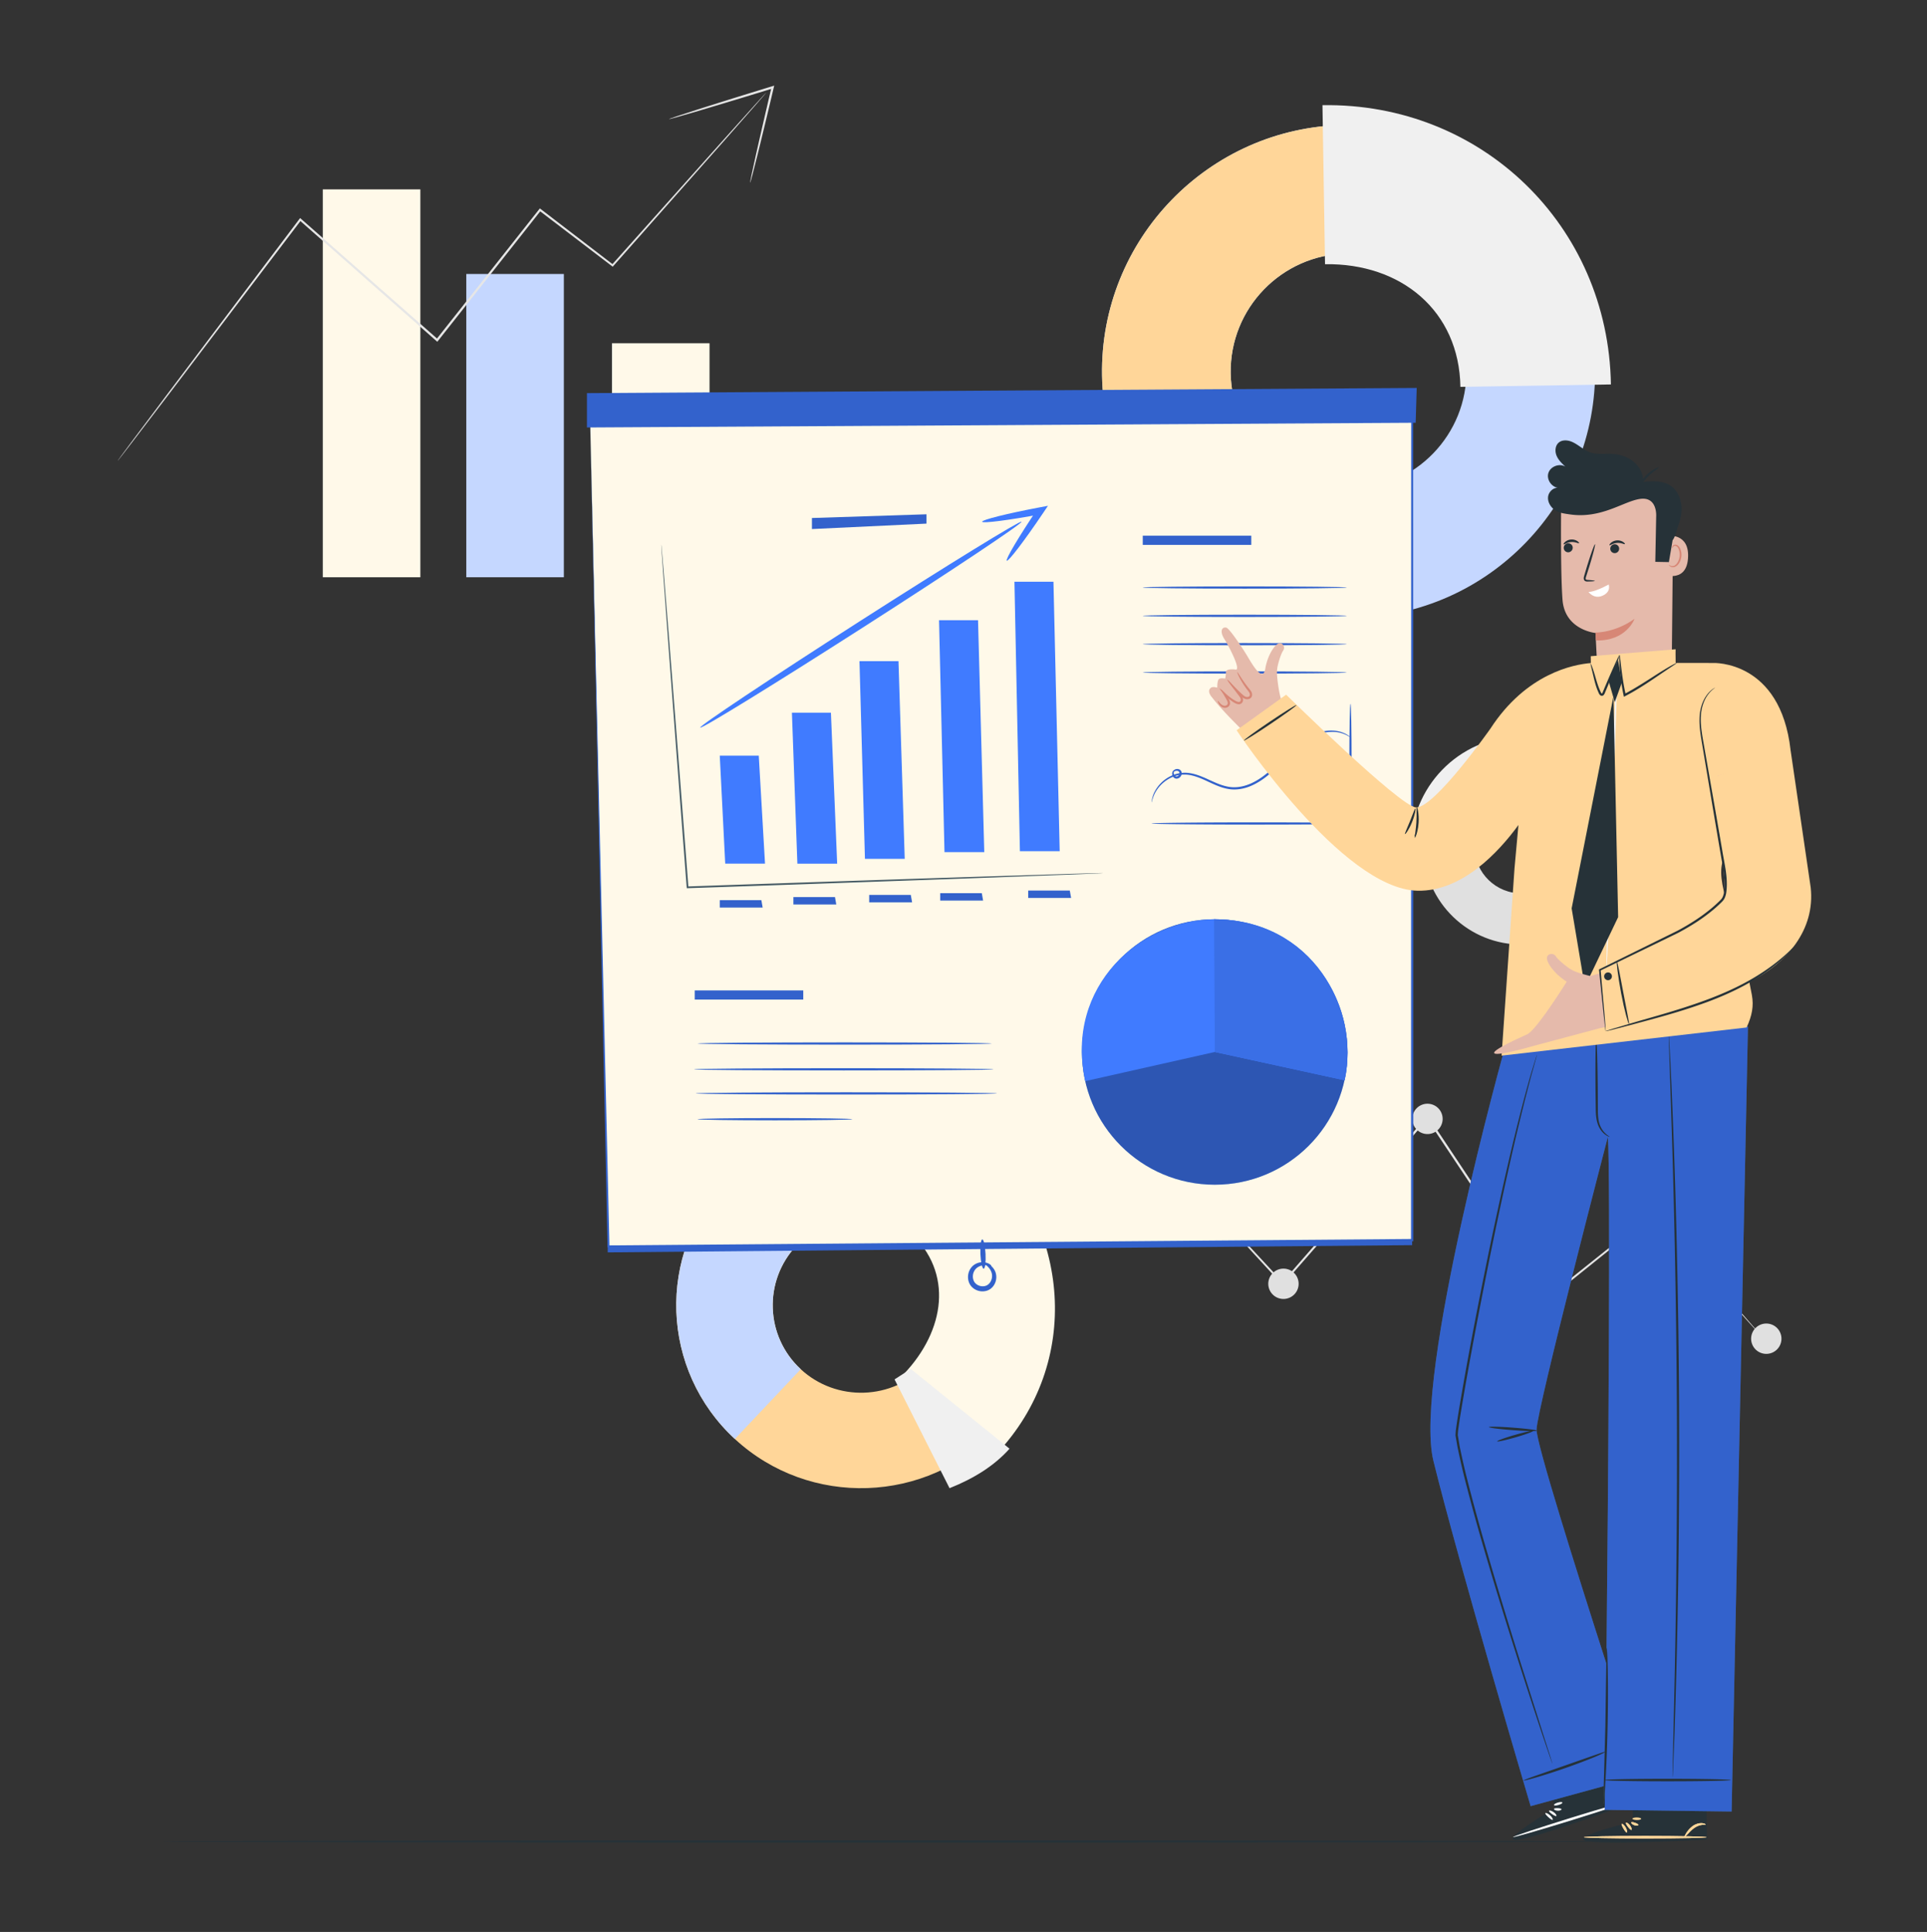 <svg xmlns="http://www.w3.org/2000/svg" width="360" height="361" fill="none"><rect width="100%" height="100%" fill="#333333" stroke="none"/><path fill="#E6E6E6" d="M206.742 204.243q.007-.005.164.155l.463.48 1.785 1.892 6.726 7.208 23.859 25.725-.275.004c7.975-9.144 17.216-19.742 27.056-31.023l.181-.209.154.23 1.977 2.972 20.467 30.794-.283-.044 19.675-15.72.116-.093.099.112 15.018 17.003 4.072 4.646 1.051 1.216c.235.277.347.425.347.425s-.134-.128-.381-.394l-1.084-1.187-4.136-4.591-15.12-16.911.215.018-19.628 15.777-.166.133-.117-.177-22.474-33.746.335.022-27.095 30.989-.136.155-.14-.151-23.746-25.828c-2.855-3.124-5.103-5.586-6.651-7.278l-1.744-1.93-.442-.5a1.5 1.5 0 0 1-.142-.174"/><path fill="#E0E0E0" d="M236.941 239.908a2.833 2.833 0 0 0 2.855 2.812 2.833 2.833 0 1 0-.041-5.668 2.835 2.835 0 0 0-2.814 2.856M286.629 243.293a2.833 2.833 0 0 0 2.855 2.812 2.835 2.835 0 1 0-2.855-2.812M305.956 227.661a2.833 2.833 0 1 0 5.667-.042 2.834 2.834 0 1 0-5.667.042M263.844 209.092a2.834 2.834 0 1 0 5.668-.04 2.834 2.834 0 0 0-5.668.04M327.144 250.168a2.833 2.833 0 0 0 2.855 2.813 2.833 2.833 0 1 0-.042-5.668 2.835 2.835 0 0 0-2.813 2.855"/><path fill="#FFF9E9" d="M78.53 35.386H60.303v72.479h18.229z"/><path fill="#C5D7FF" d="M105.339 51.196H87.11v56.669h18.229z"/><path fill="#FFF9E9" d="M132.554 64.141h-18.228v43.724h18.228z"/><path fill="#E6E6E6" d="M157.751 81.9h-18.229v25.965h18.229zM143.163 17.282s-.165.214-.504.609q-.53.609-1.51 1.74l-5.78 6.577-20.792 23.504-.11.125-.133-.102-13.566-10.36.277-.034-18.982 24.057-.229.29-.138.174-.167-.147-25.561-22.54.284-.028-24.616 32.4-7.073 9.256-1.893 2.45-.494.625q-.168.211-.176.205a2 2 0 0 1 .15-.225l.47-.645c.427-.578 1.045-1.411 1.843-2.487l6.984-9.323L55.941 40.91l.126-.168.158.14c7.875 6.93 16.52 14.538 25.583 22.516l-.305.027.229-.29c6.7-8.478 13.13-16.61 19.001-24.04l.122-.154.155.119 13.543 10.39-.244.024c8.667-9.702 15.863-17.76 20.904-23.404l5.855-6.512 1.55-1.704c.353-.383.545-.572.545-.572"/><path fill="#E6E6E6" d="M140.146 34.118c-.014-.003.001-.13.044-.367l.205-1.038.832-3.81c.721-3.22 1.748-7.677 2.916-12.642l.268.25-.919.282a1332 1332 0 0 1-13.038 3.94l-3.966 1.147c-.431.116-.789.213-1.084.291-.249.063-.382.088-.387.074-.004-.014.12-.067.362-.155l1.062-.367 3.925-1.276c3.32-1.06 7.917-2.496 13.002-4.058l.919-.281.352-.108-.085.358c-1.174 4.962-2.249 9.41-3.043 12.611l-.96 3.78-.28 1.02c-.069.232-.112.352-.125.349"/><path fill="#E0E0E0" d="M283.918 139.862c10.098-.162 18.446 7.921 18.607 18.02.163 10.098-7.921 18.446-18.019 18.608-10.099.162-18.446-7.922-18.608-18.019-.162-10.1 7.921-18.447 18.02-18.609m.434 27.07c4.829-.078 8.694-4.069 8.617-8.897-.078-4.828-4.069-8.694-8.897-8.617-4.828.078-8.694 4.069-8.616 8.898.077 4.829 4.068 8.693 8.896 8.616"/><path fill="#F0F0F0" d="M283.882 137.584c11.353-.182 20.74 8.907 20.922 20.261l-12.484.331c-.086-5.429-3.755-7.633-8.109-7.914-3.564-.23-8.317 2.485-8.23 7.914l-12.36.331c-.183-11.355 8.907-20.741 20.261-20.923"/><path fill="#FFD699" d="M135.623 220.562c13.008-13.778 34.918-14.516 48.842-1.646 13.925 12.87 14.67 34.549 1.663 48.325-13.007 13.778-34.917 14.516-48.841 1.646-13.925-12.87-14.671-34.548-1.664-48.325m37.327 34.499c6.219-6.587 5.862-16.952-.795-23.106-6.658-6.153-17.134-5.8-23.353.787s-5.863 16.952.795 23.106c6.657 6.153 17.134 5.8 23.353-.787"/><path fill="#C5D7FF" d="M135.623 220.562c13.008-13.777 34.918-14.515 48.842-1.646l-12.311 13.039c-6.658-6.153-17.134-5.8-23.353.787s-5.862 16.952.796 23.106l-12.311 13.039c-13.924-12.87-14.67-34.547-1.663-48.325"/><path fill="#FFF9E9" d="M183.054 213.328c17.058 15.765 19.099 41.395 3.165 58.272l-17.303-14.92c7.618-8.07 9.273-18.844 1.118-26.383z"/><path fill="#F0F0F0" d="m167.118 257.754 10.274 20.323c4.565-1.811 8.381-4.208 11.208-7.375l-18.457-14.906z"/><path fill="#C5D7FF" d="M205.882 70.144c-.408-25.395 19.921-46.387 45.315-46.795 25.395-.408 46.387 19.92 46.795 45.315.408 25.396-19.921 46.387-45.315 46.795-25.395.408-46.387-19.92-46.795-45.315m68.076-1.094c-.195-12.142-10.232-21.862-22.374-21.667-12.143.195-21.863 10.233-21.667 22.375s10.232 21.862 22.374 21.667 21.862-10.232 21.667-22.374"/><path fill="#FFD699" d="M205.882 70.145c-.407-25.396 19.921-46.387 45.315-46.795l.386 24.034c-12.142.196-21.862 10.233-21.667 22.374.196 12.143 10.232 21.862 22.374 21.667l.387 24.034c-25.395.408-46.387-19.92-46.795-45.314"/><path fill="#F0F0F0" d="M247.062 19.653c29.71-.477 53.411 22.474 53.888 52.184l-28.118.452c-.228-14.205-11.087-23.15-25.293-22.921z"/><path fill="#263238" d="M301.306 344.094c0 .116-60.643.211-135.432.211-74.814 0-135.445-.095-135.445-.211s60.63-.212 135.445-.212c74.789 0 135.432.095 135.432.212"/><path fill="#3362CC" d="m113.533 231.64 150.283-1.083v2.109l-150.283 1.349z"/><path fill="#FFF9E9" d="m110.256 78.843 3.418 154.051 150.142-1.169V76.259z"/><path fill="#3362CC" d="m110.256 78.843 153.557-2.767.186-.003v.186l.028 153.045v2.63l-.209.001-150.142 1.142-.181.001-.004-.18c-1.939-92.324-3.201-152.492-3.235-154.055l3.601 154.046-.185-.178c43.734-.35 95.202-.759 150.143-1.199l-.21.212v-2.42l.029-153.045.186.183z"/><path fill="#3362CC" d="m109.652 79.877 154.823-.882.193-6.503-155.016.967zM183.77 237.068c-.265.011-.537-1.203-.609-2.713-.072-1.512.084-2.746.349-2.758s.537 1.201.608 2.712c.072 1.511-.083 2.745-.348 2.759"/><path fill="#3362CC" d="M183.743 235.984c.015-.055.261-.071.663.091a2.862 2.862 0 0 1 1.373 1.225c.419.695.533 1.834-.068 2.804a2.5 2.5 0 0 1-.579.661 2.4 2.4 0 0 1-.829.43 2.78 2.78 0 0 1-1.888-.135 2.7 2.7 0 0 1-.814-.549 2.4 2.4 0 0 1-.542-.798 2.86 2.86 0 0 1-.142-1.74 2.8 2.8 0 0 1 .757-1.372c.36-.352.786-.553 1.178-.659a2.72 2.72 0 0 1 1.84.16c.391.199.536.399.501.448-.038.059-.25-.024-.621-.095a2.87 2.87 0 0 0-1.515.133c-.289.12-.584.297-.809.563a2.1 2.1 0 0 0-.467.999c-.065.389-.03.817.138 1.185.163.373.476.668.881.848.403.178.86.214 1.247.109.387-.098.702-.346.922-.665a2.15 2.15 0 0 0 .34-1.561 2.3 2.3 0 0 0-.137-.464c-.244-.586-.657-.97-.952-1.203-.299-.237-.499-.346-.477-.415"/><path fill="#455A64" d="M206.042 163.146q0 .004-.092.012l-.273.017-1.074.053-4.128.173c-3.586.133-8.774.329-15.186.571-12.823.468-30.538 1.093-50.104 1.764l-6.73.228-.155.006-.013-.155a21937 21937 0 0 1-3.433-45.482c-.421-5.752-.758-10.381-.99-13.572l-.252-3.67q-.04-.628-.058-.952l-.011-.243a.4.4 0 0 1 .001-.082q.004 0 .014.082l.027.241.088.95.309 3.665 1.09 13.564a20321 20321 0 0 1 3.537 45.476l-.167-.15 6.731-.231c19.566-.67 37.282-1.259 50.107-1.669l15.19-.468 4.129-.111 1.075-.021q.181 0 .274-.002a1 1 0 0 1 .094.006"/><path fill="#3362CC" d="M151.685 96.794v2.063l21.394-1.014V96.1z"/><path fill="#407BFF" d="M135.485 161.379h7.434l-1.167-20.186h-7.286zM148.966 161.385h7.433l-1.166-28.217h-7.287zM161.588 160.486h7.432l-1.166-36.942h-7.287zM190.539 159.048h7.432l-1.165-50.345h-7.287zM176.449 159.222h7.432l-1.166-43.332h-7.286zM130.811 135.958c-.194-.302 13.09-9.16 29.665-19.782 16.581-10.626 30.176-18.992 30.37-18.69.193.303-13.088 9.158-29.669 19.784-16.575 10.623-30.172 18.99-30.366 18.688"/><path fill="#407BFF" d="M183.488 97.487c-.066-.35 4.746-1.552 10.765-2.687l1.528-.287-.869 1.289-.048.07c-3.444 5.114-6.478 9.095-6.774 8.894-.298-.2 2.252-4.506 5.697-9.62l.048-.07.659 1.001c-6.021 1.13-10.94 1.76-11.006 1.41"/><path fill="#3362CC" d="M134.466 168.197h7.77l.245 1.383h-8.015zM148.22 167.627h7.771l.243 1.385h-8.014zM162.381 167.221h7.771l.244 1.383h-8.015zM175.647 166.894h7.771l.244 1.384h-8.015zM192.087 166.406h7.771l.245 1.383h-8.016z"/><path fill="#407BFF" d="M226.941 221.374c13.698 0 24.802-11.104 24.802-24.801 0-13.698-11.104-24.802-24.802-24.802s-24.802 11.104-24.802 24.802c0 13.697 11.104 24.801 24.802 24.801"/><path fill="#000" d="M226.941 221.374c13.698 0 24.802-11.104 24.802-24.801 0-13.698-11.104-24.802-24.802-24.802s-24.802 11.104-24.802 24.802c0 13.697 11.104 24.801 24.802 24.801" opacity=".3"/><path fill="#407BFF" d="m226.94 196.573-24.197 5.444c-3.888-17.845 10.5-30.246 24.197-30.246"/><path fill="#407BFF" d="m226.971 196.573-.161-24.802c18.264.006 27.313 16.707 24.393 30.089v.001z"/><path fill="#407BFF" d="m226.971 196.573-.161-24.802c18.264.006 27.313 16.707 24.393 30.089v.001z"/><path fill="#000" d="m226.971 196.573-.161-24.802c18.264.006 27.313 16.707 24.393 30.089v.001z" opacity=".1"/><path fill="#3362CC" d="M252.382 137.849c-.031.048-.484-.416-1.531-.779-1.03-.381-2.702-.497-4.579.126-1.898.591-3.778 2.104-5.604 3.993-1.841 1.853-3.781 4.179-6.633 5.516-1.404.663-2.977.976-4.45.74-1.474-.229-2.752-.868-3.948-1.415-1.193-.563-2.345-1.049-3.481-1.227a5.7 5.7 0 0 0-3.117.393 6.67 6.67 0 0 0-3.329 3.11c-.471 1.003-.511 1.639-.56 1.627 0 0-.026-.643.412-1.696a6.67 6.67 0 0 1 3.36-3.316 6 6 0 0 1 3.285-.466c1.2.172 2.395.666 3.594 1.22 1.203.541 2.458 1.152 3.846 1.36 1.384.215 2.861-.077 4.211-.713 2.744-1.283 4.665-3.551 6.535-5.408 1.85-1.885 3.811-3.429 5.788-4.004 1.95-.607 3.683-.438 4.728.004.529.209.902.45 1.138.63q.348.287.335.305M254.479 153.875c0 .117-8.805.211-19.665.211-10.863 0-19.666-.094-19.666-.211s8.803-.211 19.666-.211c10.86 0 19.665.094 19.665.211"/><path fill="#3362CC" d="M252.294 153.875c-.117 0-.211-5.014-.211-11.198 0-6.186.095-11.199.211-11.199.117 0 .212 5.013.212 11.199 0 6.184-.095 11.198-.212 11.198M219.11 144.443c-.022-.002-.055-.086-.009-.232.043-.145.193-.334.446-.442.242-.099.625-.15.955.122.343.276.333.847.069 1.185-.234.36-.77.554-1.141.324-.365-.215-.455-.586-.452-.848.01-.274.127-.482.243-.577.116-.1.204-.103.215-.084.038.05-.218.236-.159.648.026.191.137.428.332.516.19.099.451.007.618-.225.165-.233.166-.511.011-.654-.146-.151-.408-.172-.595-.125-.404.096-.472.407-.533.392M245.636 136.309c-.016-.017.013-.099.14-.178.124-.08.354-.127.612-.053.245.077.563.274.651.682.097.418-.252.854-.659.959-.397.139-.93-.03-1.081-.433-.153-.389.008-.73.171-.928.177-.203.396-.288.544-.287.15-.001.219.053.213.075-.003.063-.311.042-.516.39-.097.16-.154.408-.059.589.085.184.339.269.604.19.265-.082.429-.292.398-.495-.02-.204-.203-.379-.372-.462-.361-.18-.61.002-.646-.049M251.592 109.782c0 .117-8.53.211-19.051.211-10.524 0-19.052-.094-19.052-.211s8.529-.211 19.052-.211c10.521 0 19.051.095 19.051.211M251.592 115.075c0 .117-8.53.211-19.051.211-10.524 0-19.052-.094-19.052-.211s8.529-.211 19.052-.211c10.521 0 19.051.095 19.051.211M251.592 120.367c0 .117-8.53.212-19.051.212-10.524 0-19.052-.095-19.052-.212s8.529-.21 19.052-.21c10.521 0 19.051.095 19.051.21M251.592 125.661c0 .116-8.53.211-19.051.211-10.524 0-19.052-.095-19.052-.211 0-.117 8.529-.211 19.052-.211 10.521 0 19.051.094 19.051.211M233.765 100.103h-20.276v1.711h20.276zM150.066 185.069H129.79v1.712h20.276zM185.276 194.989c0 .116-12.305.211-27.482.211-15.182 0-27.484-.095-27.484-.211 0-.117 12.302-.212 27.484-.212 15.177 0 27.482.095 27.482.212M185.597 199.81c0 .117-12.521.211-27.964.211-15.448 0-27.966-.094-27.966-.211s12.519-.211 27.966-.211c15.443 0 27.964.095 27.964.211M186.241 204.31c0 .118-12.593.212-28.125.212-15.537 0-28.128-.094-28.128-.212s12.591-.211 28.128-.211c15.531 0 28.125.095 28.125.211M159.24 209.133c0 .115-6.477.211-14.465.211-7.99 0-14.465-.095-14.465-.211 0-.117 6.475-.211 14.465-.211 7.988 0 14.465.094 14.465.211"/><path fill="#263238" d="M305.034 340.424v-7.331l13.731-.087.114 10.724-.851.06c-3.787.235-19.274.927-21.812.175-2.831-.84 8.818-3.541 8.818-3.541"/><path fill="#FFD699" d="M295.891 343.293c0 .129 5.135.235 11.47.235s11.472-.106 11.472-.235-5.136-.235-11.472-.235-11.47.106-11.47.235M304.793 341.92c.113-.061.014-.456-.282-.838-.295-.384-.651-.58-.74-.488-.091.095.097.42.368.774.272.351.54.616.654.552M303.917 342.404c.119-.047.057-.489-.214-.946-.27-.459-.625-.728-.724-.647-.102.084.07.46.319.885.251.423.497.756.619.708"/><path fill="#FFD699" d="M314.696 343.244c.053.039.259-.154.559-.48.302-.322.699-.777 1.215-1.155.514-.375 1.069-.562 1.48-.611.412-.054.683.003.705-.065.024-.052-.229-.234-.714-.267-.48-.037-1.158.132-1.746.563-.584.429-.962.954-1.203 1.333-.239.386-.347.644-.296.682M304.751 340.542c-.065.111.174.372.565.509.391.138.74.084.758-.043.02-.13-.258-.278-.602-.401-.345-.12-.655-.178-.721-.065"/><path fill="#263238" d="M304.966 339.834c-.012.129.354.239.817.246.463.006.832-.094.823-.224-.008-.129-.374-.239-.816-.246-.443-.005-.811.095-.824.224"/><path fill="#FFD699" d="M295.891 343.293c0 .129 5.135.235 11.47.235s11.472-.106 11.472-.235-5.136-.235-11.472-.235-11.47.106-11.47.235M304.793 341.92c.112-.061.013-.456-.283-.838-.294-.384-.651-.58-.739-.488-.091.095.097.42.367.774.273.351.54.616.655.552M303.917 342.404c.119-.047.057-.488-.214-.946-.27-.459-.625-.727-.724-.646-.102.083.07.46.319.885.251.422.497.755.619.707"/><path fill="#FFD699" d="M314.695 343.245c.054.039.26-.155.56-.48.302-.322.699-.777 1.215-1.156.513-.375 1.069-.562 1.479-.611.412-.053.683.003.706-.065.023-.052-.23-.234-.715-.267-.479-.037-1.157.132-1.746.563-.584.429-.962.954-1.203 1.334-.238.385-.347.644-.296.682M304.751 340.542c-.066.111.173.372.564.509.391.138.741.084.759-.043.019-.13-.259-.278-.603-.401-.345-.12-.654-.178-.72-.065M304.966 339.834c-.012.129.354.239.817.246.463.006.832-.094.823-.224-.008-.129-.374-.239-.816-.246-.443-.005-.811.095-.824.224"/><path fill="#263238" d="m290.549 337.826-2.17-7.002 13.088-4.149 3.283 10.209-.794.31c-3.549 1.345-18.137 6.591-20.783 6.624-2.951.037 7.376-5.992 7.376-5.992"/><path fill="#fff" d="M282.665 343.273c.038.124 4.975-1.297 11.025-3.172 6.052-1.876 10.926-3.497 10.887-3.62s-4.974 1.296-11.026 3.172c-6.05 1.876-10.925 3.496-10.886 3.62M290.762 339.326c.089-.092-.123-.44-.519-.718-.395-.28-.794-.361-.851-.246-.058.117.218.373.58.629.365.255.699.43.79.335M290.068 340.046c.1-.08-.09-.482-.485-.839-.394-.358-.812-.51-.883-.403-.072.109.203.418.566.75.366.33.7.575.802.492"/><path fill="#455A64" d="M300.612 337.659c.062.021.202-.224.392-.625.193-.396.438-.949.819-1.463.379-.51.854-.854 1.232-1.022.377-.173.653-.199.655-.271.006-.055-.29-.155-.763-.044-.468.108-1.065.468-1.501 1.056-.43.583-.636 1.196-.754 1.629-.113.44-.14.719-.08.74"/><path fill="#fff" d="M290.313 338.022c-.03.124.276.303.691.318.414.017.731-.139.711-.265-.02-.129-.329-.188-.694-.204-.365-.013-.678.023-.708.151M290.309 337.281c.027.127.409.124.854-.007.444-.131.766-.337.72-.457-.047-.121-.428-.119-.853.007s-.747.331-.721.457"/><path fill="#455A64" d="m281.23 195.43 18.016-1.384 27.307-2.213-3.053 146.662-23.706-.311.054-4.494-13.896 3.803s-13.546-45.754-18.164-64.534c-3.852-15.664 13.442-77.529 13.442-77.529m18.876 115.453c.362-33.85.771-91.417.276-98.458 0 0-13.198 50.681-13.323 54.681-.077 2.432 7.274 25.823 13.047 43.777"/><path fill="#455A64" d="M299.665 332.614c0 .13 5.303.234 11.842.234 6.541 0 11.843-.104 11.843-.234s-5.302-.234-11.843-.234c-6.54-.001-11.842.103-11.842.234M299.87 327.344c-.024-.062-.779.212-2.17.691-1.543.538-3.386 1.184-5.424 1.896l-5.427 1.892c-1.387.491-2.24.814-2.22.877.019.06.907-.151 2.322-.56a113 113 0 0 0 5.48-1.766c2.122-.741 4.023-1.47 5.387-2.028 1.362-.559 2.074-.942 2.052-1.002M278.158 266.664c-.01.129 1.989.385 4.465.57 2.477.186 4.491.231 4.501.102s-1.99-.385-4.466-.57c-2.475-.186-4.491-.231-4.5-.102"/><path fill="#455A64" d="M279.7 269.324c.036.124 1.568-.21 3.421-.743 1.854-.536 3.326-1.071 3.29-1.196-.035-.124-1.567.209-3.421.744-1.853.536-3.326 1.07-3.29 1.195M298.204 194.229c-.058.001-.102 1.068-.125 2.794s-.027 4.11-.005 6.743l.049 3.714c.018 1.144.167 2.217.562 3.024.384.811.927 1.325 1.335 1.597.41.278.68.343.688.323.017-.032-.227-.149-.589-.454a4.16 4.16 0 0 1-1.161-1.587c-.336-.768-.449-1.778-.445-2.91l-.017-3.711a313 313 0 0 0-.118-6.742c-.054-1.725-.115-2.792-.174-2.791M311.77 193.406q-.011.002-.007.359l.023 1.05.129 4.038.481 14.85c.379 12.54.768 29.868.869 49.009.094 19.147-.12 36.48-.37 49.022-.139 6.257-.252 11.327-.329 14.854l-.088 4.039-.012 1.051q0 .357.01.358.012-.001.034-.356l.053-1.05.167-4.036c.141-3.506.302-8.581.464-14.852.328-12.544.588-29.881.493-49.033-.1-19.145-.537-36.477-.992-49.015-.227-6.27-.44-11.343-.615-14.848l-.208-4.035-.065-1.049q-.027-.355-.037-.356"/><path fill="#455A64" d="M287.124 197.095q-.01-.002-.119.333l-.309.988c-.257.873-.675 2.151-1.129 3.82-.931 3.331-2.189 8.177-3.596 14.199a777 777 0 0 0-4.593 21.232c-1.615 8.014-3.332 16.838-4.88 26.149a115 115 0 0 0-.524 3.485c-.02.308-.055.623-.055.925l.147.861c.105.571.18 1.148.31 1.708a133 133 0 0 0 1.545 6.618 380 380 0 0 0 3.421 12.369c2.289 7.851 4.495 14.876 6.369 20.768a970 970 0 0 0 4.543 13.922l1.28 3.77.345.976q.12.33.131.328.01-.005-.09-.342l-.304-.99-1.205-3.794-4.414-13.96c-1.836-5.903-4.012-12.936-6.28-20.788a395 395 0 0 1-3.394-12.363 135 135 0 0 1-1.534-6.598c-.129-.559-.202-1.128-.305-1.694l-.145-.853c.004-.275.04-.541.055-.815q.232-1.724.523-3.469c1.544-9.299 3.25-18.125 4.844-26.14a891 891 0 0 1 4.502-21.24 434 434 0 0 1 3.463-14.222c.429-1.674.821-2.959 1.052-3.839l.27-1q.085-.34.076-.344M300.18 307.921c-.029.001-.053.41-.069 1.148l-.045 3.126-.153 10.312-.282 10.311-.087 3.126c-.014.738-.008 1.147.021 1.149.029.001.079-.405.143-1.141.066-.735.141-1.802.221-3.12.159-2.638.32-6.284.406-10.317.084-4.03.077-7.68.029-10.321-.023-1.321-.054-2.39-.089-3.128-.033-.737-.066-1.145-.095-1.145"/><path fill="#3362CC" d="m281.23 195.43 18.016-1.384 27.307-2.213-3.053 146.662-23.706-.311.054-4.494-13.896 3.803s-13.546-45.754-18.164-64.534c-3.852-15.664 13.442-77.529 13.442-77.529m18.876 115.453c.362-33.85.771-91.417.276-98.458 0 0-13.198 50.681-13.323 54.681-.077 2.432 7.274 25.823 13.047 43.777"/><path fill="#263238" d="M299.665 332.614c0 .13 5.303.234 11.842.234 6.541 0 11.843-.104 11.843-.234s-5.302-.234-11.843-.234c-6.54-.001-11.842.103-11.842.234M299.87 327.344c-.024-.062-.779.212-2.17.691-1.543.538-3.386 1.184-5.424 1.896l-5.427 1.892c-1.387.491-2.24.814-2.22.877.019.06.907-.151 2.322-.56a113 113 0 0 0 5.48-1.766c2.122-.741 4.023-1.47 5.387-2.028 1.362-.559 2.074-.942 2.052-1.002M278.158 266.664c-.01.129 1.989.385 4.465.57 2.477.186 4.491.231 4.501.102s-1.99-.385-4.466-.57c-2.475-.186-4.491-.231-4.5-.102"/><path fill="#263238" d="M279.7 269.324c.036.124 1.568-.21 3.421-.743 1.854-.536 3.326-1.071 3.29-1.196-.035-.124-1.567.209-3.421.744-1.853.536-3.326 1.07-3.29 1.195M298.204 194.229c-.058.001-.102 1.068-.125 2.794s-.027 4.11-.005 6.743l.049 3.714c.018 1.144.167 2.217.562 3.024.384.811.927 1.325 1.335 1.597.41.278.68.343.688.323.017-.032-.227-.149-.589-.454a4.16 4.16 0 0 1-1.161-1.587c-.336-.768-.449-1.778-.445-2.91l-.017-3.711a313 313 0 0 0-.118-6.742c-.054-1.725-.115-2.792-.174-2.791M311.77 193.406q-.011.002-.007.359l.023 1.05.129 4.038.481 14.85c.379 12.54.768 29.868.869 49.009.094 19.147-.12 36.48-.37 49.022-.139 6.257-.252 11.327-.329 14.854l-.088 4.039-.012 1.051q0 .357.01.358.012-.001.034-.356l.053-1.05.167-4.036c.141-3.506.302-8.581.464-14.852.328-12.544.588-29.881.493-49.033-.1-19.145-.537-36.477-.992-49.015-.227-6.27-.44-11.343-.615-14.848l-.208-4.035-.065-1.049q-.027-.355-.037-.356"/><path fill="#263238" d="M287.124 197.095q-.01-.002-.119.333l-.309.988c-.257.873-.675 2.151-1.129 3.82-.931 3.331-2.189 8.177-3.596 14.199a777 777 0 0 0-4.593 21.232c-1.615 8.014-3.332 16.838-4.88 26.149a115 115 0 0 0-.524 3.485c-.02.308-.055.623-.055.925l.147.861c.105.571.18 1.148.31 1.708a133 133 0 0 0 1.545 6.618 380 380 0 0 0 3.421 12.369c2.289 7.851 4.495 14.876 6.369 20.768a970 970 0 0 0 4.543 13.922l1.28 3.77.345.976q.12.33.131.328.01-.005-.09-.342l-.304-.99-1.205-3.794-4.414-13.96c-1.836-5.903-4.012-12.936-6.28-20.788a395 395 0 0 1-3.394-12.363 135 135 0 0 1-1.534-6.598c-.129-.559-.202-1.128-.305-1.694l-.145-.853c.004-.275.04-.541.055-.815q.232-1.724.523-3.469c1.544-9.299 3.25-18.125 4.844-26.14a891 891 0 0 1 4.502-21.24 434 434 0 0 1 3.463-14.222c.429-1.674.821-2.959 1.052-3.839l.27-1q.085-.34.076-.344M300.18 307.921c-.029.001-.053.41-.069 1.148l-.045 3.126-.153 10.312-.282 10.311-.087 3.126c-.014.738-.008 1.147.021 1.149.029.001.079-.405.143-1.141.066-.735.141-1.802.221-3.12.159-2.638.32-6.284.406-10.317.084-4.03.077-7.68.029-10.321-.023-1.321-.054-2.39-.089-3.128-.033-.737-.066-1.145-.095-1.145"/><path fill="#E5BAAB" d="m312.309 125.05-13.776 1.018c-.184-1.593-.452-7.787-.452-7.787s-5.754-.535-6.175-6.228c-.422-5.694-.242-18.838-.242-18.838a19.84 19.84 0 0 1 20.052 1.273l.885.598z"/><path fill="#263238" d="M293.58 102.926a.828.828 0 1 0-1.187-1.156.829.829 0 1 0 1.187 1.156"/><path fill="#263238" d="M292.118 101.711c.096.094.628-.371 1.413-.424.784-.064 1.379.318 1.46.212.039-.047-.06-.22-.321-.394a1.9 1.9 0 0 0-1.174-.292 1.92 1.92 0 0 0-1.119.462c-.232.209-.305.395-.259.436M301.202 101.838a.829.829 0 1 0 .953 1.356.829.829 0 0 0-.953-1.356"/><path fill="#263238" d="M300.685 101.876c.095.093.628-.372 1.413-.424.783-.064 1.378.318 1.459.211.04-.047-.06-.219-.32-.393a1.9 1.9 0 0 0-1.174-.292 1.92 1.92 0 0 0-1.119.461c-.232.211-.305.396-.259.437M297.937 108.544c.002-.058-.49-.123-1.285-.181-.206-.009-.376-.044-.403-.161-.047-.128.022-.353.11-.604l.521-1.633c.717-2.325 1.208-4.237 1.097-4.271-.111-.035-.783 1.822-1.5 4.146l-.49 1.644c-.062.242-.186.526-.061.852a.53.53 0 0 0 .367.301c.137.032.252.026.351.024.798-.018 1.292-.058 1.293-.117"/><path fill="#fff" d="M300.54 109.254c.788-.538-2.177 1.335-3.779 1.355 0 0 1.006 1.408 2.612.706 1.667-.729 1.167-2.061 1.167-2.061"/><path fill="#D78776" d="M298.066 118.199s3.619.071 7.298-2.569c0 0-1.502 4.209-7.22 4.046z"/><path fill="#E5BAAB" d="M311.507 100.142c.124-.047 4.227-.58 3.84 4.265-.388 4.846-5.154 2.852-5.151 2.712s1.311-6.977 1.311-6.977"/><path fill="#D78776" d="M311.817 105.538c.023-.014.08.065.218.143a.85.85 0 0 0 .63.063c.526-.147 1.022-.926 1.116-1.797a2.8 2.8 0 0 0-.14-1.228c-.119-.366-.329-.632-.583-.699a.43.43 0 0 0-.517.192c-.075.13-.052.229-.079.235-.015.011-.097-.089-.043-.286a.54.54 0 0 1 .215-.288.64.64 0 0 1 .477-.086c.371.056.68.426.821.822.163.399.239.88.185 1.374-.108.974-.682 1.848-1.399 1.994a.9.9 0 0 1-.761-.189c-.141-.133-.158-.243-.14-.25"/><path fill="#263238" d="M291.25 91.165c-1.306-.038-2.363-1.498-1.99-2.75.372-1.254 2.055-1.899 3.17-1.218-.639-.605-1.297-1.237-1.634-2.051s-.267-1.868.403-2.44c.66-.563 1.668-.487 2.466-.146 1.21.517 2.165 1.538 3.408 1.972 1.257.438 2.633.217 3.962.275 1.471.064 2.955.498 4.103 1.418.998.801 1.709 1.999 1.822 3.264.157-.205.329-.412.53-.617 1.126-1.167 2.385-1.634 2.42-1.533.058.112-1.054.722-2.117 1.828a10 10 0 0 0-.774.885c1.845-.225 3.885-.242 5.343.908 1.24.979 1.787 2.635 1.791 4.214s-.65 3.078-1.113 4.588l.001-.005c-.278.881-.57 1.189-.57 1.189l-.692 4.086-2.538-.049.164-8.509s.255-3.582-2.829-3.268c-3.084.313-7.276 3.791-13.282 2.915-.972-.142-1.985-.252-2.799-.803-.813-.553-1.399-1.516-1.285-2.493.116-.975 1.073-1.838 2.04-1.66"/><path fill="#E5BAAB" d="m239.674 133.15-.374-2.575s-.478-1.52-.717-4.316a6.4 6.4 0 0 1 .192-2.16c.223-.854.567-1.976.944-2.533.469-.688-.143-1.588-.855-1.335-.713.253-2.05 2.118-2.494 4.763s-2.528-1.024-3.312-2.347c-.783-1.324-3.399-5.304-3.996-5.386-.876-.119-1.167.798-.353 2.101.823 1.319 2.976 5.383 2.258 5.763 0 0-1.09-.162-1.639.077-.182.08-.305.204-.306.394-.006.757-.135 1.21-.135 1.21s-1.057-.237-1.276.222-.205 1.47-.205 1.47-.812-.277-1.2.027c-.839.659.229 1.789.229 1.789 2.485 3.245 7.679 8.066 7.679 8.066l5.585-5.384"/><path fill="#D78776" d="M229.271 126.99c-.044.034.295.569.948 1.354.326.391.731.846 1.208 1.324.244.235.475.494.806.73.318.234.84.385 1.286.127a.8.8 0 0 0 .396-.628 1.17 1.17 0 0 0-.148-.651c-.212-.367-.454-.597-.651-.867a25 25 0 0 1-1.036-1.429c-.561-.837-.874-1.381-.93-1.353-.049.024.171.619.676 1.51.253.444.579.961.979 1.507.192.276.449.553.595.825.148.271.137.601-.095.723-.249.141-.577.08-.84-.106-.269-.182-.522-.442-.766-.665a40 40 0 0 1-1.258-1.245c-.702-.728-1.123-1.195-1.17-1.156"/><path fill="#D78776" d="M227.856 128.653c-.039.038.289.491.906 1.159.312.33.703.713 1.194 1.077.247.184.512.357.817.518.158.078.332.148.535.173a.82.82 0 0 0 .64-.173c.375-.346.311-.861.142-1.18-.175-.334-.397-.552-.58-.786l-1.021-1.209c-.591-.682-.98-1.084-1.026-1.048-.045.036.26.505.792 1.233l.95 1.266c.177.239.393.48.513.726.128.236.112.542-.045.677-.148.138-.457.079-.718-.051a7 7 0 0 1-.773-.463 12 12 0 0 1-1.211-.975c-.66-.601-1.069-.987-1.115-.944"/><path fill="#D78776" d="M227.519 130.973c-.038.021.018.359.381.814.188.214.493.458.932.476.22.004.451-.063.644-.216a.85.85 0 0 0 .315-.685c-.037-.523-.312-.84-.487-1.142a8 8 0 0 0-.559-.768c-.345-.418-.601-.637-.644-.601-.047.038.126.322.401.773l.47.798c.163.302.388.641.397.948.021.292-.265.495-.537.504-.278.01-.54-.141-.72-.298-.361-.335-.535-.641-.593-.603"/><path fill="#FFD699" d="M240.276 129.806s21.273 20.926 24.261 21.068c3.409.163 13.885-14.7 13.885-14.7v.001c6.704-10.348 15.555-12.021 18.78-12.278l-.02-1.279 15.852-1.297s-.026 1.363.01 2.554l7.015.01s12.573-.575 14.458 16.311l-9.039 7.145-3.704 13.787c-1.288 4.796 3.313 12.447 5.514 24.828.357 2.014.051 3.765-.984 6.037l-45.781 5.263 2.415-35 .735-8.094c-3.765 5.154-10.562 12.437-18.837 12.277-14.153-.272-33.815-29.983-33.815-29.983z"/><path fill="#263238" d="M302.562 122.406c-.049.002-.058.815.031 2.164.094 1.348.27 3.238.726 5.364l.057.264.241-.126a42 42 0 0 0 1.712-.945c2.274-1.334 4.208-2.717 5.636-3.668 1.421-.962 2.319-1.529 2.289-1.582-.014-.025-.257.085-.684.309-.425.229-1.032.571-1.765 1.023-1.475.89-3.436 2.232-5.689 3.554a50 50 0 0 1-1.691.943l.298.138c-.469-2.089-.697-3.963-.862-5.298-.162-1.337-.245-2.144-.299-2.14"/><path fill="#263238" d="M297.155 124.001c-.058.02.159.797.456 2.066.153.633.319 1.396.592 2.229q.204.627.508 1.281a.84.84 0 0 0 .295.361c.156.124.465.086.588-.068.234-.286.251-.495.369-.727a185 185 0 0 0 1.918-4.731c.47-1.219.734-1.985.681-2.008-.054-.023-.416.703-.956 1.892a187 187 0 0 0-2.032 4.684c-.098.213-.192.507-.276.594-.041.031-.027.027-.07.011a.46.46 0 0 1-.143-.186c-.2-.415-.37-.828-.513-1.228-.286-.802-.481-1.554-.672-2.181-.373-1.257-.693-2.007-.745-1.989"/><path fill="#F5F5F5" d="M300.133 180.647c.015 0 .036-.199.063-.577l.097-1.657.279-6.097.762-20.119.639-20.127.145-6.101.018-1.66c0-.379-.008-.579-.022-.58-.015 0-.036.198-.063.576l-.097 1.656-.279 6.097-.762 20.123-.639 20.124-.145 6.101-.018 1.66c0 .381.008.58.022.581"/><path fill="#263238" d="m302.997 127.529-1.327 3.672-1.145-3.94 1.773-3.941z"/><path fill="#263238" d="m301.426 130.101.873 41.271-6.226 13.023-2.459-14.66zM264.308 155.967c-.032.009-.032.121-.003.324l.045.309.136-.31c.187-.431.468-1.401.538-2.557.113-1.632-.233-2.926-.34-2.9-.122.02.029 1.302-.081 2.873-.067 1.117-.246 2.073-.298 2.536l.181-.002c-.085-.188-.146-.283-.178-.273M262.486 155.856c.096.058.774-.905 1.314-2.245.545-1.338.728-2.502.618-2.527-.117-.03-.477 1.062-1.009 2.368-.527 1.308-1.028 2.343-.923 2.404M232.374 138.382c.065.096 2.321-1.312 5.038-3.146 2.719-1.834 4.869-3.399 4.803-3.495s-2.321 1.311-5.039 3.145-4.868 3.398-4.802 3.496"/><path fill="#E5BAAB" d="M320.799 145.012s3.371 23.496 1.777 24.836c-8.822 7.417-21.08 11.309-25.469 12.533a32 32 0 0 1-2.249-.629 6.9 6.9 0 0 1-2.064-1.073c-.755-.572-1.728-1.373-2.124-1.977-.49-.747-1.634-.508-1.675.302-.041.811 1.26 2.902 3.701 4.426 0 0-5.622 9.043-7.412 9.856s-6.917 3.124-6.053 3.568 7.111-1.374 7.111-1.374l12.652-3.382s41.849-6.561 39.061-25.759c-1.709-11.766-3.573-22.372-4.249-25.053z"/><path fill="#FFD699" d="m334.517 140.196 3.754 25.633c.869 7.895-4.418 14.162-11.535 17.688-10.828 5.365-26.904 9.191-26.77 9.166.219-.041-1.087-11.44-1.087-11.44s22.536-9.763 23.243-13.957c.706-4.193-2.866-21.731-2.866-21.731z"/><path fill="#263238" d="M299.966 192.682q.011-.001.002-.203l-.036-.593-.176-2.279-.73-8.379-.085.149 11.333-5.492 3.277-1.598a44 44 0 0 0 3.297-1.929 33 33 0 0 0 3.195-2.344 25 25 0 0 0 1.506-1.365c.226-.222.519-.516.656-.863a2.3 2.3 0 0 0 .184-.513 3 3 0 0 0 .112-.523c.369-2.8-.383-5.449-.772-7.969l-1.263-7.31-2.163-12.374c-.317-1.758-.589-3.351-.569-4.761.002-1.409.307-2.603.731-3.496a5.8 5.8 0 0 1 1.326-1.834c.387-.35.629-.49.617-.508 0 0-.26.109-.673.444-.407.336-.964.916-1.419 1.826-.456.901-.794 2.127-.819 3.564-.043 1.438.213 3.056.512 4.816l2.075 12.394 1.24 7.318.331 1.921c.133.634.24 1.282.33 1.935.162 1.302.297 2.656.099 3.965a2.7 2.7 0 0 1-.102.478 2 2 0 0 1-.159.448c-.116.29-.321.491-.569.741a25 25 0 0 1-1.479 1.342 32 32 0 0 1-3.152 2.319 44 44 0 0 1-3.26 1.92l-3.267 1.608-11.281 5.568-.095.047.01.102.863 8.367.256 2.271.077.59q.028.2.04.2"/><path fill="#263238" d="M302.054 179.673c-.058.01-.002.678.137 1.749.14 1.071.363 2.549.668 4.17.304 1.623.639 3.082.918 4.127.28 1.045.498 1.68.554 1.667.058-.016-.058-.674-.262-1.733l-.794-4.138c-.601-3.235-1.099-5.862-1.221-5.842"/><path fill="#263238" d="M299.966 192.682c.003.014.14-.009.395-.066l1.113-.268 4.075-1.066c3.432-.93 8.202-2.143 13.313-4.02 2.551-.944 4.93-1.996 7.008-3.12 2.079-1.121 3.858-2.298 5.271-3.391a29 29 0 0 0 3.159-2.803c.348-.357.606-.645.774-.847s.254-.31.243-.321c-.028-.025-.406.376-1.132 1.051a36 36 0 0 1-3.224 2.682 41.5 41.5 0 0 1-5.274 3.285c-2.07 1.096-4.434 2.129-6.972 3.068-5.08 1.867-9.836 3.125-13.244 4.128l-4.039 1.195-1.093.345c-.248.084-.377.135-.373.148M299.686 182.418a.725.725 0 1 0 1.45.03.725.725 0 0 0-1.45-.03"/></svg>